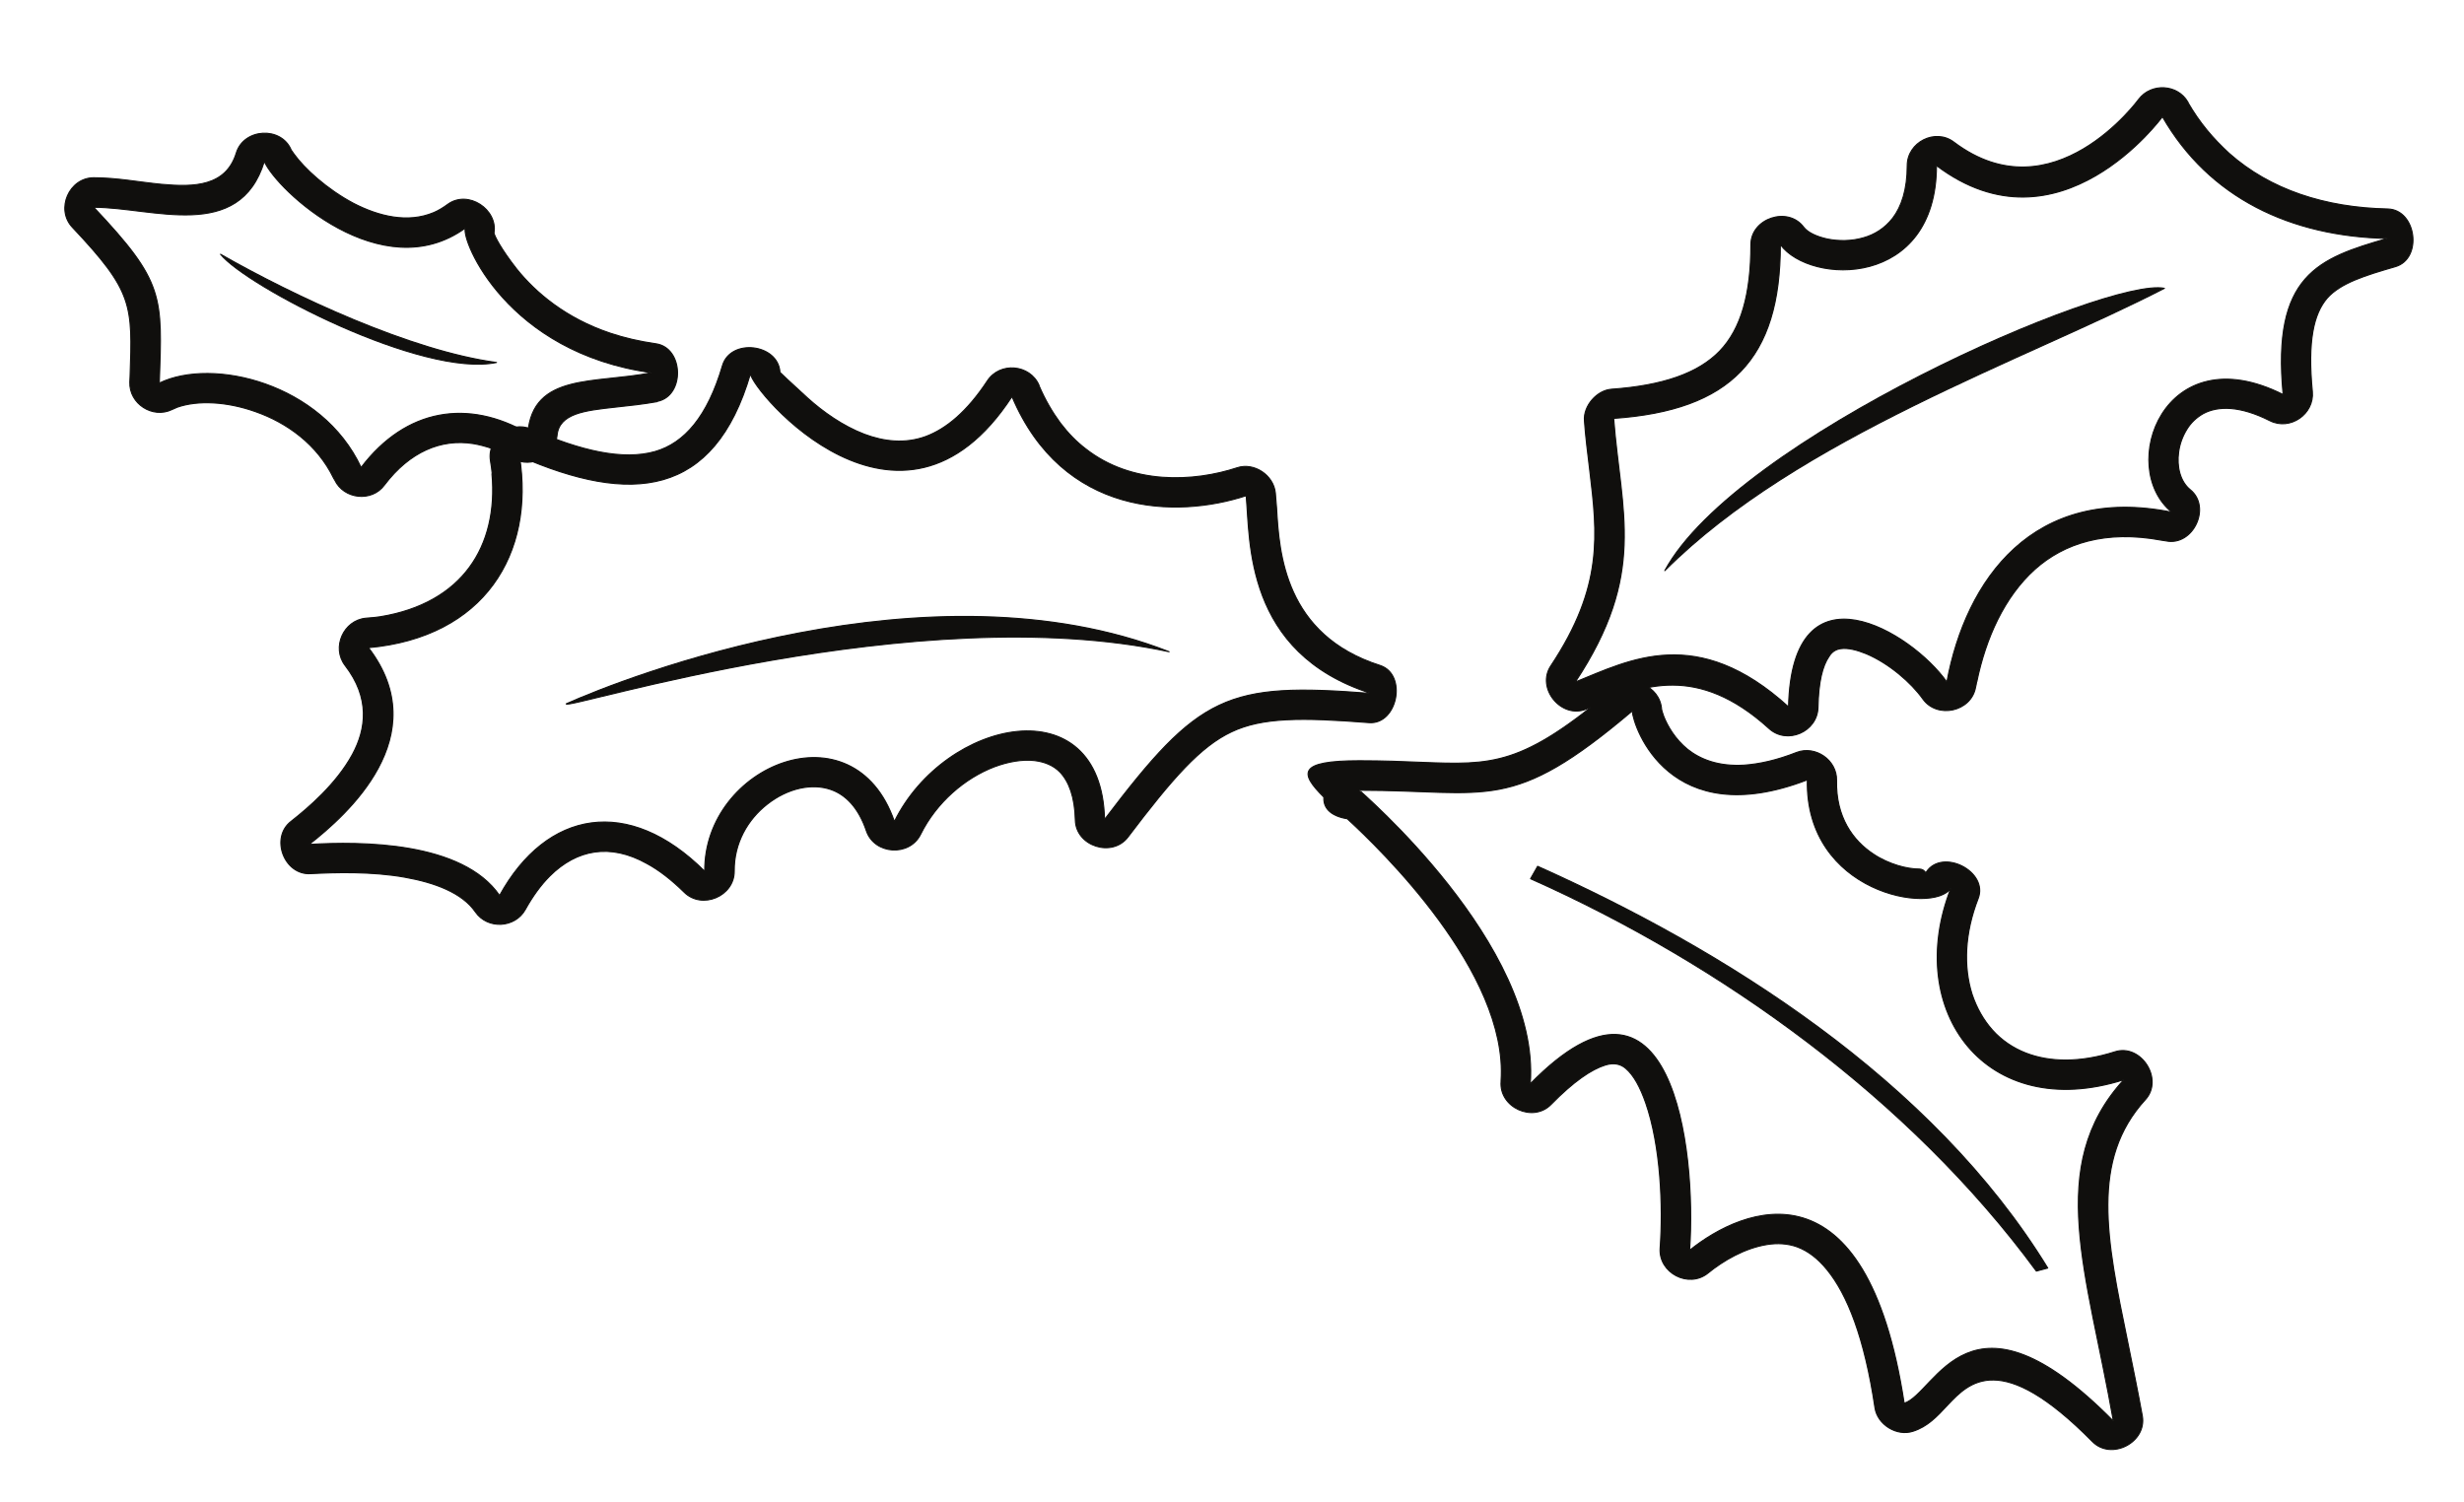 <?xml version="1.0" encoding="UTF-8"?>
<svg xmlns="http://www.w3.org/2000/svg" xmlns:xlink="http://www.w3.org/1999/xlink" width="274.797pt" height="167.479pt" viewBox="0 0 274.797 167.479" version="1.1">
<g id="surface1">
<path style="fill:none;stroke-width:0.12;stroke-linecap:butt;stroke-linejoin:round;stroke:rgb(6.476%,5.928%,5.235%);stroke-opacity:1;stroke-miterlimit:10;" d="M 0 -0 C -3.312 -0.961 -6.09 -1.809 -7.59 -3.508 C -9.102 -5.27 -9.781 -8.301 -9.238 -13.942 C -9.012 -16.442 -11.73 -18.309 -13.969 -17.18 C -17.289 -15.5 -19.75 -15.5 -21.398 -16.379 C -22.16 -16.809 -22.789 -17.399 -23.238 -18.141 C -23.719 -18.911 -24.031 -19.782 -24.148 -20.661 C -24.379 -22.309 -23.98 -23.95 -22.871 -24.86 C -20.461 -26.79 -22.531 -31.211 -25.57 -30.579 C -26.078 -30.5 -25.879 -30.532 -26.078 -30.5 C -32.312 -29.34 -36.93 -30.84 -40.191 -33.758 C -43.59 -36.821 -45.66 -41.442 -46.66 -46.29 L -46.68 -46.29 C -46.711 -46.489 -46.738 -46.68 -46.801 -46.911 C -47.281 -49.629 -51.078 -50.45 -52.672 -48.219 C -53.969 -46.399 -56.43 -44.25 -58.988 -43.168 C -60.039 -42.739 -61.031 -42.489 -61.82 -42.598 C -62.328 -42.661 -62.812 -42.911 -63.148 -43.481 C -63.859 -44.5 -64.32 -46.321 -64.371 -49.149 C -64.43 -51.872 -67.828 -53.348 -69.84 -51.5 C -77.859 -44.219 -84.039 -46.77 -89.012 -48.84 C -89.289 -48.95 -89.539 -49.071 -90.25 -49.348 C -93 -50.45 -95.84 -47 -94.16 -44.5 C -88.27 -35.629 -88.98 -29.848 -89.828 -22.731 C -90.051 -20.86 -90.312 -18.879 -90.422 -17.18 C -90.562 -15.532 -89.031 -13.77 -87.391 -13.661 C -81.719 -13.258 -77.75 -11.899 -75.34 -9.411 C -72.961 -6.942 -71.859 -3.059 -71.859 2.468 C -71.859 5.39 -67.719 6.781 -65.961 4.402 C -65.531 3.832 -64.539 3.351 -63.32 3.089 C -62.078 2.839 -60.629 2.839 -59.301 3.23 C -58.078 3.57 -56.922 4.281 -56.039 5.421 C -55.07 6.691 -54.422 8.589 -54.422 11.281 C -54.422 13.89 -51.281 15.48 -49.211 13.89 C -38.148 5.558 -28.629 18.652 -28.602 18.679 C -27.211 20.519 -24.262 20.351 -23.129 18.371 L -23.102 18.339 L -23.129 18.339 C -22.48 17.21 -21.77 16.191 -21 15.25 C -20.238 14.32 -19.41 13.468 -18.512 12.64 C -13.941 8.589 -7.82 6.582 -0.82 6.441 C 2.379 6.351 3.09 0.878 0 -0 Z M -0.879 3.152 C -8.562 0.941 -13.77 -0.911 -12.5 -14.258 C -25.852 -7.54 -31.062 -22.391 -24.91 -27.379 C -40.359 -24.258 -47.898 -34.918 -50 -46.321 C -53.941 -40.731 -67.289 -32.598 -67.66 -49.09 C -77.859 -39.801 -85.41 -43.879 -91.441 -46.321 C -83.449 -34.239 -86.34 -27.489 -87.16 -16.918 C -74.148 -16.008 -68.57 -10.321 -68.57 2.468 C -65.219 -2.071 -51.16 -2.411 -51.16 11.281 C -37.469 0.941 -25.961 16.73 -25.961 16.73 C -20.75 7.679 -11.68 3.378 -0.879 3.152 Z M -0.879 3.152 " transform="matrix(1,0,0,-1,267.125,29.746)"/>
<path style=" stroke:none;fill-rule:evenodd;fill:rgb(6.476%,5.928%,5.235%);fill-opacity:1;" d="M 267.125 29.746 C 263.812 30.707 261.035 31.555 259.535 33.254 C 258.023 35.016 257.344 38.047 257.887 43.688 C 258.113 46.188 255.395 48.055 253.156 46.926 C 249.836 45.246 247.375 45.246 245.727 46.125 C 244.965 46.555 244.336 47.145 243.887 47.887 C 243.406 48.656 243.094 49.527 242.977 50.406 C 242.746 52.055 243.145 53.695 244.254 54.605 C 246.664 56.535 244.594 60.957 241.555 60.324 C 241.047 60.246 241.246 60.277 241.047 60.246 C 234.812 59.086 230.195 60.586 226.934 63.504 C 223.535 66.566 221.465 71.188 220.465 76.035 L 220.445 76.035 C 220.414 76.234 220.387 76.426 220.324 76.656 C 219.844 79.375 216.047 80.195 214.453 77.965 C 213.156 76.145 210.695 73.996 208.137 72.914 C 207.086 72.484 206.094 72.234 205.305 72.344 C 204.797 72.406 204.312 72.656 203.977 73.227 C 203.266 74.246 202.805 76.066 202.754 78.895 C 202.695 81.617 199.297 83.094 197.285 81.246 C 189.266 73.965 183.086 76.516 178.113 78.586 C 177.836 78.695 177.586 78.816 176.875 79.094 C 174.125 80.195 171.285 76.746 172.965 74.246 C 178.855 65.375 178.145 59.594 177.297 52.477 C 177.074 50.605 176.812 48.625 176.703 46.926 C 176.562 45.277 178.094 43.516 179.734 43.406 C 185.406 43.004 189.375 41.645 191.785 39.156 C 194.164 36.688 195.266 32.805 195.266 27.277 C 195.266 24.355 199.406 22.965 201.164 25.344 C 201.594 25.914 202.586 26.395 203.805 26.656 C 205.047 26.906 206.496 26.906 207.824 26.516 C 209.047 26.176 210.203 25.465 211.086 24.324 C 212.055 23.055 212.703 21.156 212.703 18.465 C 212.703 15.855 215.844 14.266 217.914 15.855 C 228.977 24.188 238.496 11.094 238.523 11.066 C 239.914 9.227 242.863 9.395 243.996 11.375 L 244.023 11.406 L 243.996 11.406 C 244.645 12.535 245.355 13.555 246.125 14.496 C 246.887 15.426 247.715 16.277 248.613 17.105 C 253.184 21.156 259.305 23.164 266.305 23.305 C 269.504 23.395 270.215 28.867 267.125 29.746 M 266.246 26.594 C 258.562 28.805 253.355 30.656 254.625 44.004 C 241.273 37.285 236.062 52.137 242.215 57.125 C 226.766 54.004 219.227 64.664 217.125 76.066 C 213.184 70.477 199.836 62.344 199.465 78.836 C 189.266 69.547 181.715 73.625 175.684 76.066 C 183.676 63.984 180.785 57.234 179.965 46.664 C 192.977 45.754 198.555 40.066 198.555 27.277 C 201.906 31.816 215.965 32.156 215.965 18.465 C 229.656 28.805 241.164 13.016 241.164 13.016 C 246.375 22.066 255.445 26.367 266.246 26.594 "/>
<path style="fill:none;stroke-width:0.12;stroke-linecap:butt;stroke-linejoin:round;stroke:rgb(6.476%,5.928%,5.235%);stroke-opacity:1;stroke-miterlimit:10;" d="M 0.002 -0 C -15.33 -7.911 -40.869 -16.61 -55.721 -31.489 C -47.701 -16.719 -6.26 1.281 0.002 -0 Z M 0.002 -0 " transform="matrix(1,0,0,-1,241.385,32.156)"/>
<path style=" stroke:none;fill-rule:evenodd;fill:rgb(6.476%,5.928%,5.235%);fill-opacity:1;" d="M 241.387 32.156 C 226.055 40.066 200.516 48.766 185.664 63.645 C 193.684 48.875 235.125 30.875 241.387 32.156 "/>
<path style="fill:none;stroke-width:0.12;stroke-linecap:butt;stroke-linejoin:round;stroke:rgb(6.476%,5.928%,5.235%);stroke-opacity:1;stroke-miterlimit:10;" d="M -0.001 -0 C 0.03 -0.309 0.788 -1.809 2.55 -4.051 C 4.651 -6.661 7.999 -9.52 12.98 -11.188 C 14.538 -11.711 16.222 -12.098 18.03 -12.36 C 21.179 -12.778 21.319 -18.2 18.198 -18.79 L 18.198 -18.821 C 16.671 -19.098 15.05 -19.27 13.491 -19.438 C 10.151 -19.809 7.261 -20.118 7.03 -22.59 C 6.831 -24.911 4.171 -26.329 2.132 -25.168 L 2.132 -25.141 C 1.358 -24.719 0.601 -24.348 -0.169 -24.059 C -0.911 -23.809 -1.642 -23.61 -2.321 -23.5 C -5.892 -22.93 -9.411 -24.399 -12.22 -28.118 C -13.63 -30.051 -16.751 -29.711 -17.77 -27.551 C -17.911 -27.239 -17.661 -27.778 -17.892 -27.348 C -19.7 -23.61 -23.071 -21.168 -26.618 -19.93 C -29.821 -18.79 -33.052 -18.649 -35.321 -19.438 C -35.52 -19.528 -35.72 -19.61 -35.911 -19.7 C -38.071 -20.75 -40.7 -19.051 -40.618 -16.641 C -40.618 -16.438 -40.591 -16.239 -40.591 -16.04 C -40.31 -7.961 -40.251 -6.551 -47.028 0.632 C -48.919 2.64 -47.392 6.152 -44.642 6.152 C -42.04 6.152 -39.681 5.671 -37.079 5.421 C -33.419 5.082 -29.88 5.191 -28.739 8.929 C -27.892 11.679 -23.72 11.91 -22.618 9.242 C -22.56 9.191 -22.481 9.019 -22.278 8.761 C -21.169 7.23 -18.712 4.91 -15.649 3.289 C -12.841 1.839 -9.61 1.05 -6.72 2.269 C -6.181 2.5 -5.669 2.812 -5.13 3.21 C -2.86 4.82 0.429 2.609 -0.001 -0 Z M -3.2 0.539 C -3.661 -0.848 1.448 -13.379 17.581 -15.59 C 11.198 -16.86 4.339 -15.59 3.769 -22.34 C -2.86 -18.508 -9.81 -19.559 -14.821 -26.161 C -19.22 -16.75 -31.411 -13.86 -37.329 -16.75 C -36.989 -7 -36.759 -5.5 -44.642 2.859 C -38.04 2.859 -28.399 -1.079 -25.618 7.972 C -24.212 4.742 -12.501 -6.18 -3.2 0.539 Z M -3.2 0.539 " transform="matrix(1,0,0,-1,55.095,25.976)"/>
<path style=" stroke:none;fill-rule:evenodd;fill:rgb(6.476%,5.928%,5.235%);fill-opacity:1;" d="M 55.094 25.977 C 55.125 26.285 55.883 27.785 57.645 30.027 C 59.746 32.637 63.094 35.496 68.074 37.164 C 69.633 37.688 71.316 38.074 73.125 38.336 C 76.273 38.754 76.414 44.176 73.293 44.766 L 73.293 44.797 C 71.766 45.074 70.145 45.246 68.586 45.414 C 65.246 45.785 62.355 46.094 62.125 48.566 C 61.926 50.887 59.266 52.305 57.227 51.145 L 57.227 51.117 C 56.453 50.695 55.695 50.324 54.926 50.035 C 54.184 49.785 53.453 49.586 52.773 49.477 C 49.203 48.906 45.684 50.375 42.875 54.094 C 41.465 56.027 38.344 55.688 37.324 53.527 C 37.184 53.215 37.434 53.754 37.203 53.324 C 35.395 49.586 32.023 47.145 28.477 45.906 C 25.273 44.766 22.043 44.625 19.773 45.414 C 19.574 45.504 19.375 45.586 19.184 45.676 C 17.023 46.727 14.395 45.027 14.477 42.617 C 14.477 42.414 14.504 42.215 14.504 42.016 C 14.785 33.938 14.844 32.527 8.066 25.344 C 6.176 23.336 7.703 19.824 10.453 19.824 C 13.055 19.824 15.414 20.305 18.016 20.555 C 21.676 20.895 25.215 20.785 26.355 17.047 C 27.203 14.297 31.375 14.066 32.477 16.734 C 32.535 16.785 32.613 16.957 32.816 17.215 C 33.926 18.746 36.383 21.066 39.445 22.688 C 42.254 24.137 45.484 24.926 48.375 23.707 C 48.914 23.477 49.426 23.164 49.965 22.766 C 52.234 21.156 55.523 23.367 55.094 25.977 M 51.895 25.438 C 51.434 26.824 56.543 39.355 72.676 41.566 C 66.293 42.836 59.434 41.566 58.863 48.316 C 52.234 44.484 45.285 45.535 40.273 52.137 C 35.875 42.727 23.684 39.836 17.766 42.727 C 18.105 32.977 18.336 31.477 10.453 23.117 C 17.055 23.117 26.695 27.055 29.477 18.004 C 30.883 21.234 42.594 32.156 51.895 25.438 "/>
<path style="fill:none;stroke-width:0.12;stroke-linecap:butt;stroke-linejoin:round;stroke:rgb(6.476%,5.928%,5.235%);stroke-opacity:1;stroke-miterlimit:10;" d="M 0 -0 C -8.238 -1.731 -27.859 8.468 -30.781 12.07 C -22.641 7.421 -9.52 1.269 0 -0 Z M 0 -0 " transform="matrix(1,0,0,-1,55.375,40.425)"/>
<path style=" stroke:none;fill-rule:evenodd;fill:rgb(6.476%,5.928%,5.235%);fill-opacity:1;" d="M 55.375 40.426 C 47.137 42.156 27.516 31.957 24.594 28.355 C 32.734 33.004 45.855 39.156 55.375 40.426 "/>
<path style="fill:none;stroke-width:0.12;stroke-linecap:butt;stroke-linejoin:round;stroke:rgb(6.476%,5.928%,5.235%);stroke-opacity:1;stroke-miterlimit:10;" d="M 0 -0.001 L 0 -0.048 C 0.699 -1.669 1.5 -3.029 2.379 -4.22 C 3.262 -5.38 4.188 -6.322 5.18 -7.08 C 10.371 -11.169 17.289 -10.798 22.109 -9.208 C 23.98 -8.591 26.16 -10.029 26.359 -12.021 C 26.438 -13.119 26.469 -13.431 26.5 -13.751 C 26.781 -18.681 27.379 -27.861 38.039 -31.259 C 41.102 -32.259 39.988 -37.9 36.789 -37.638 C 29.281 -37.048 24.879 -37.048 21.48 -38.662 C 18.02 -40.279 14.879 -43.849 9.922 -50.4 C 8.16 -52.72 4.109 -51.419 4.051 -48.501 C 3.988 -45.919 3.34 -44.22 2.352 -43.169 C 1.609 -42.4 0.621 -42.009 -0.512 -41.869 C -1.871 -41.72 -3.41 -41.982 -4.988 -42.572 C -8.25 -43.822 -11.43 -46.509 -13.211 -50.111 C -14.461 -52.611 -18.34 -52.349 -19.25 -49.72 C -20.129 -47.111 -21.578 -45.662 -23.219 -45.099 C -24.27 -44.732 -25.461 -44.701 -26.648 -44.958 C -27.93 -45.24 -29.199 -45.861 -30.312 -46.74 C -32.488 -48.439 -34.02 -51.08 -33.988 -54.201 C -33.961 -57.001 -37.59 -58.529 -39.578 -56.548 C -40.988 -55.162 -42.379 -54.08 -43.738 -53.349 C -45.781 -52.208 -47.738 -51.81 -49.551 -52.072 C -51.34 -52.33 -53.039 -53.232 -54.57 -54.759 C -55.562 -55.759 -56.469 -57.001 -57.289 -58.482 C -58.43 -60.548 -61.488 -60.72 -62.852 -58.759 C -64.32 -56.611 -67.41 -55.47 -70.73 -54.88 C -74.441 -54.22 -78.469 -54.341 -81.219 -54.482 C -84.191 -54.681 -85.781 -50.451 -83.398 -48.638 C -81.531 -47.169 -78.352 -44.47 -76.57 -41.181 C -75.039 -38.349 -74.578 -34.888 -77.391 -31.259 C -78.922 -29.251 -77.562 -26.22 -75.07 -25.99 C -74.301 -25.931 -73.762 -25.88 -73.449 -25.822 C -68.891 -25.08 -65.57 -23.099 -63.531 -20.322 C -61.488 -17.572 -60.641 -13.919 -61.012 -9.888 L -60.98 -9.888 C -61.031 -9.412 -61.09 -8.931 -61.18 -8.419 C -61.57 -5.919 -58.941 -3.912 -56.641 -4.9 C -51.109 -7.341 -46.379 -8.419 -42.812 -7.4 C -39.551 -6.458 -36.969 -3.509 -35.301 2.19 C -34.391 5.249 -29.09 4.62 -28.891 1.452 C -28.891 1.42 -27.73 0.311 -25.801 -1.439 C -24.07 -3.001 -21.859 -4.56 -19.48 -5.47 C -17.301 -6.29 -14.941 -6.572 -12.621 -5.72 C -10.352 -4.869 -8.031 -2.97 -5.762 0.479 C -4.371 2.612 -1.02 2.331 0 -0.001 Z M -3.012 -1.271 C 2.66 -14.65 15.328 -14.88 23.102 -12.33 C 23.578 -17.322 22.871 -29.849 37.039 -34.38 C 20.891 -33.111 17.879 -34.501 7.309 -48.439 C 6.969 -33.451 -10.461 -37.162 -16.129 -48.669 C -20.672 -35.54 -37.391 -42.4 -37.281 -54.22 C -45.762 -45.751 -54.91 -47.388 -60.16 -56.919 C -64.32 -50.88 -75.602 -50.88 -81.391 -51.22 C -77.219 -47.958 -67.238 -39.138 -74.781 -29.279 C -61.879 -28.119 -56.211 -18.822 -57.941 -7.912 C -45.531 -13.349 -36.23 -12.56 -32.18 1.28 C -32.039 -0.591 -15.449 -20.322 -3.012 -1.271 Z M -3.012 -1.271 " transform="matrix(1,0,0,-1,115.875,42.956)"/>
<path style=" stroke:none;fill-rule:evenodd;fill:rgb(6.476%,5.928%,5.235%);fill-opacity:1;" d="M 115.875 42.957 L 115.875 43.004 C 116.574 44.625 117.375 45.984 118.254 47.176 C 119.137 48.336 120.062 49.277 121.055 50.035 C 126.246 54.125 133.164 53.754 137.984 52.164 C 139.855 51.547 142.035 52.984 142.234 54.977 C 142.312 56.074 142.344 56.387 142.375 56.707 C 142.656 61.637 143.254 70.816 153.914 74.215 C 156.977 75.215 155.863 80.855 152.664 80.594 C 145.156 80.004 140.754 80.004 137.355 81.617 C 133.895 83.234 130.754 86.805 125.797 93.355 C 124.035 95.676 119.984 94.375 119.926 91.457 C 119.863 88.875 119.215 87.176 118.227 86.125 C 117.484 85.355 116.496 84.965 115.363 84.824 C 114.004 84.676 112.465 84.938 110.887 85.527 C 107.625 86.777 104.445 89.465 102.664 93.066 C 101.414 95.566 97.535 95.305 96.625 92.676 C 95.746 90.066 94.297 88.617 92.656 88.055 C 91.605 87.688 90.414 87.656 89.227 87.914 C 87.945 88.195 86.676 88.816 85.562 89.695 C 83.387 91.395 81.855 94.035 81.887 97.156 C 81.914 99.957 78.285 101.484 76.297 99.504 C 74.887 98.117 73.496 97.035 72.137 96.305 C 70.094 95.164 68.137 94.766 66.324 95.027 C 64.535 95.285 62.836 96.188 61.305 97.715 C 60.312 98.715 59.406 99.957 58.586 101.438 C 57.445 103.504 54.387 103.676 53.023 101.715 C 51.555 99.566 48.465 98.426 45.145 97.836 C 41.434 97.176 37.406 97.297 34.656 97.438 C 31.684 97.637 30.094 93.406 32.477 91.594 C 34.344 90.125 37.523 87.426 39.305 84.137 C 40.836 81.305 41.297 77.844 38.484 74.215 C 36.953 72.207 38.312 69.176 40.805 68.945 C 41.574 68.887 42.113 68.836 42.426 68.777 C 46.984 68.035 50.305 66.055 52.344 63.277 C 54.387 60.527 55.234 56.875 54.863 52.844 L 54.895 52.844 C 54.844 52.367 54.785 51.887 54.695 51.375 C 54.305 48.875 56.934 46.867 59.234 47.855 C 64.766 50.297 69.496 51.375 73.062 50.355 C 76.324 49.414 78.906 46.465 80.574 40.766 C 81.484 37.707 86.785 38.336 86.984 41.504 C 86.984 41.535 88.145 42.645 90.074 44.395 C 91.805 45.957 94.016 47.516 96.395 48.426 C 98.574 49.246 100.934 49.527 103.254 48.676 C 105.523 47.824 107.844 45.926 110.113 42.477 C 111.504 40.344 114.855 40.625 115.875 42.957 M 112.863 44.227 C 118.535 57.605 131.203 57.836 138.977 55.285 C 139.453 60.277 138.746 72.805 152.914 77.336 C 136.766 76.066 133.754 77.457 123.184 91.395 C 122.844 76.406 105.414 80.117 99.746 91.625 C 95.203 78.496 78.484 85.355 78.594 97.176 C 70.113 88.707 60.965 90.344 55.715 99.875 C 51.555 93.836 40.273 93.836 34.484 94.176 C 38.656 90.914 48.637 82.094 41.094 72.234 C 53.996 71.074 59.664 61.777 57.934 50.867 C 70.344 56.305 79.645 55.516 83.695 41.676 C 83.836 43.547 100.426 63.277 112.863 44.227 "/>
<path style="fill:none;stroke-width:0.12;stroke-linecap:butt;stroke-linejoin:round;stroke:rgb(6.476%,5.928%,5.235%);stroke-opacity:1;stroke-miterlimit:10;" d="M 0.002 -0.002 C -28.092 6.03 -67.471 -6.611 -67.24 -5.81 C -60.721 -2.888 -26.701 10.459 0.002 -0.002 Z M 0.002 -0.002 " transform="matrix(1,0,0,-1,130.385,72.686)"/>
<path style=" stroke:none;fill-rule:evenodd;fill:rgb(6.476%,5.928%,5.235%);fill-opacity:1;" d="M 130.387 72.688 C 102.293 66.656 62.914 79.297 63.145 78.496 C 69.664 75.574 103.684 62.227 130.387 72.688 "/>
<path style="fill:none;stroke-width:0.12;stroke-linecap:butt;stroke-linejoin:round;stroke:rgb(6.476%,5.928%,5.235%);stroke-opacity:1;stroke-miterlimit:10;" d="M -0.001 0 C -0.091 -4.082 1.812 -6.71 4.108 -8.218 C 4.987 -8.808 5.921 -9.21 6.831 -9.492 C 7.679 -9.75 8.53 -9.89 9.269 -9.89 C 9.858 -9.921 9.89 -10.429 9.999 -10.23 C 11.788 -7.511 16.979 -10.171 15.788 -13.179 C 14.28 -17.058 14.14 -20.769 15.108 -23.839 C 15.62 -25.371 16.382 -26.73 17.397 -27.859 C 18.39 -28.968 19.671 -29.851 21.12 -30.41 C 23.749 -31.429 27.12 -31.519 31.038 -30.269 C 33.96 -29.332 36.511 -33.332 34.44 -35.601 C 28.288 -42.32 30.101 -51.128 32.448 -62.531 C 33.019 -65.332 33.62 -68.25 34.101 -70.89 C 34.608 -73.839 30.64 -75.878 28.538 -73.75 C 18.312 -63.378 14.769 -67.152 12.409 -69.64 C 11.171 -70.98 10.12 -72.082 8.53 -72.589 C 6.722 -73.191 4.562 -71.851 4.28 -69.98 C 3.12 -62.16 1.19 -57.339 -1.052 -54.589 C -2.13 -53.261 -3.231 -52.468 -4.368 -52.039 C -5.45 -51.64 -6.61 -51.589 -7.712 -51.761 C -10.239 -52.152 -12.649 -53.57 -14.353 -54.96 C -16.501 -56.691 -19.868 -54.929 -19.681 -52.179 C -19.341 -47.5 -19.618 -40.761 -21.29 -35.968 C -21.892 -34.242 -22.618 -32.878 -23.528 -32.109 C -24.103 -31.628 -24.829 -31.46 -25.771 -31.742 C -27.36 -32.23 -29.341 -33.589 -31.841 -36.14 C -33.853 -38.21 -37.649 -36.48 -37.419 -33.589 L -37.419 -33.5 C -36.603 -21.429 -50.97 -7.589 -54.571 -4.281 C -56.552 -3.96 -57.263 -2.968 -57.181 -1.871 C -59.868 0.801 -60.149 2.192 -53.212 2.192 C -50.521 2.192 -48.329 2.098 -46.411 2.02 C -38.302 1.7 -35.103 1.59 -24.892 10.211 C -22.88 11.911 -19.681 10.52 -19.513 7.911 C -19.513 7.829 -19.419 7.571 -19.278 7.149 C -18.853 6.071 -18.028 4.622 -16.61 3.461 C -15.22 2.36 -13.212 1.532 -10.321 1.7 C -8.618 1.821 -6.688 2.239 -4.45 3.122 C -2.36 3.918 0.05 2.27 -0.001 0 Z M -3.263 0.059 C -3.521 -12.582 10.769 -15.019 12.749 -12.019 C 7.397 -25.71 16.69 -38.261 32.03 -33.39 C 23.21 -43.031 27.979 -54.96 30.87 -71.46 C 14.737 -55.101 11.14 -68.339 7.538 -69.468 C 3.339 -41.98 -10.353 -47.531 -16.392 -52.41 C -15.591 -41.039 -18.368 -17.71 -34.161 -33.839 C -33.001 -18.281 -53.321 -1.101 -53.212 -1.101 C -38.7 -1.101 -36.368 -3.769 -22.79 7.739 C -22.649 5.872 -18.603 -5.859 -3.263 0.059 Z M -3.263 0.059 " transform="matrix(1,0,0,-1,204.825,87.036)"/>
<path style=" stroke:none;fill-rule:evenodd;fill:rgb(6.476%,5.928%,5.235%);fill-opacity:1;" d="M 204.824 87.035 C 204.734 91.117 206.637 93.746 208.934 95.254 C 209.812 95.844 210.746 96.246 211.656 96.527 C 212.504 96.785 213.355 96.926 214.094 96.926 C 214.684 96.957 214.715 97.465 214.824 97.266 C 216.613 94.547 221.805 97.207 220.613 100.215 C 219.105 104.094 218.965 107.805 219.934 110.875 C 220.445 112.406 221.207 113.766 222.223 114.895 C 223.215 116.004 224.496 116.887 225.945 117.445 C 228.574 118.465 231.945 118.555 235.863 117.305 C 238.785 116.367 241.336 120.367 239.266 122.637 C 233.113 129.355 234.926 138.164 237.273 149.566 C 237.844 152.367 238.445 155.285 238.926 157.926 C 239.434 160.875 235.465 162.914 233.363 160.785 C 223.137 150.414 219.594 154.188 217.234 156.676 C 215.996 158.016 214.945 159.117 213.355 159.625 C 211.547 160.227 209.387 158.887 209.105 157.016 C 207.945 149.195 206.016 144.375 203.773 141.625 C 202.695 140.297 201.594 139.504 200.457 139.074 C 199.375 138.676 198.215 138.625 197.113 138.797 C 194.586 139.188 192.176 140.605 190.473 141.996 C 188.324 143.727 184.957 141.965 185.145 139.215 C 185.484 134.535 185.207 127.797 183.535 123.004 C 182.934 121.277 182.207 119.914 181.297 119.145 C 180.723 118.664 179.996 118.496 179.055 118.777 C 177.465 119.266 175.484 120.625 172.984 123.176 C 170.973 125.246 167.176 123.516 167.406 120.625 L 167.406 120.535 C 168.223 108.465 153.855 94.625 150.254 91.316 C 148.273 90.996 147.562 90.004 147.645 88.906 C 144.957 86.234 144.676 84.844 151.613 84.844 C 154.305 84.844 156.496 84.938 158.414 85.016 C 166.523 85.336 169.723 85.445 179.934 76.824 C 181.945 75.125 185.145 76.516 185.312 79.125 C 185.312 79.207 185.406 79.465 185.547 79.887 C 185.973 80.965 186.797 82.414 188.215 83.574 C 189.605 84.676 191.613 85.504 194.504 85.336 C 196.207 85.215 198.137 84.797 200.375 83.914 C 202.465 83.117 204.875 84.766 204.824 87.035 M 201.562 86.977 C 201.305 99.617 215.594 102.055 217.574 99.055 C 212.223 112.746 221.516 125.297 236.855 120.426 C 228.035 130.066 232.805 141.996 235.695 158.496 C 219.562 142.137 215.965 155.375 212.363 156.504 C 208.164 129.016 194.473 134.566 188.434 139.445 C 189.234 128.074 186.457 104.746 170.664 120.875 C 171.824 105.316 151.504 88.137 151.613 88.137 C 166.125 88.137 168.457 90.805 182.035 79.297 C 182.176 81.164 186.223 92.895 201.562 86.977 "/>
<path style="fill:none;stroke-width:0.12;stroke-linecap:butt;stroke-linejoin:round;stroke:rgb(6.476%,5.928%,5.235%);stroke-opacity:1;stroke-miterlimit:10;" d="M 0 -0 L -1.27 -0.34 C -15.422 18.929 -36.562 34.011 -57.68 43.421 L -56.891 44.808 C -36.109 35.511 -12.871 21 0 -0 Z M 0 -0 " transform="matrix(1,0,0,-1,228.375,141.425)"/>
<path style=" stroke:none;fill-rule:evenodd;fill:rgb(6.476%,5.928%,5.235%);fill-opacity:1;" d="M 228.375 141.426 L 227.105 141.766 C 212.953 122.496 191.812 107.414 170.695 98.004 L 171.484 96.617 C 192.266 105.914 215.504 120.426 228.375 141.426 "/>
</g>
</svg>
